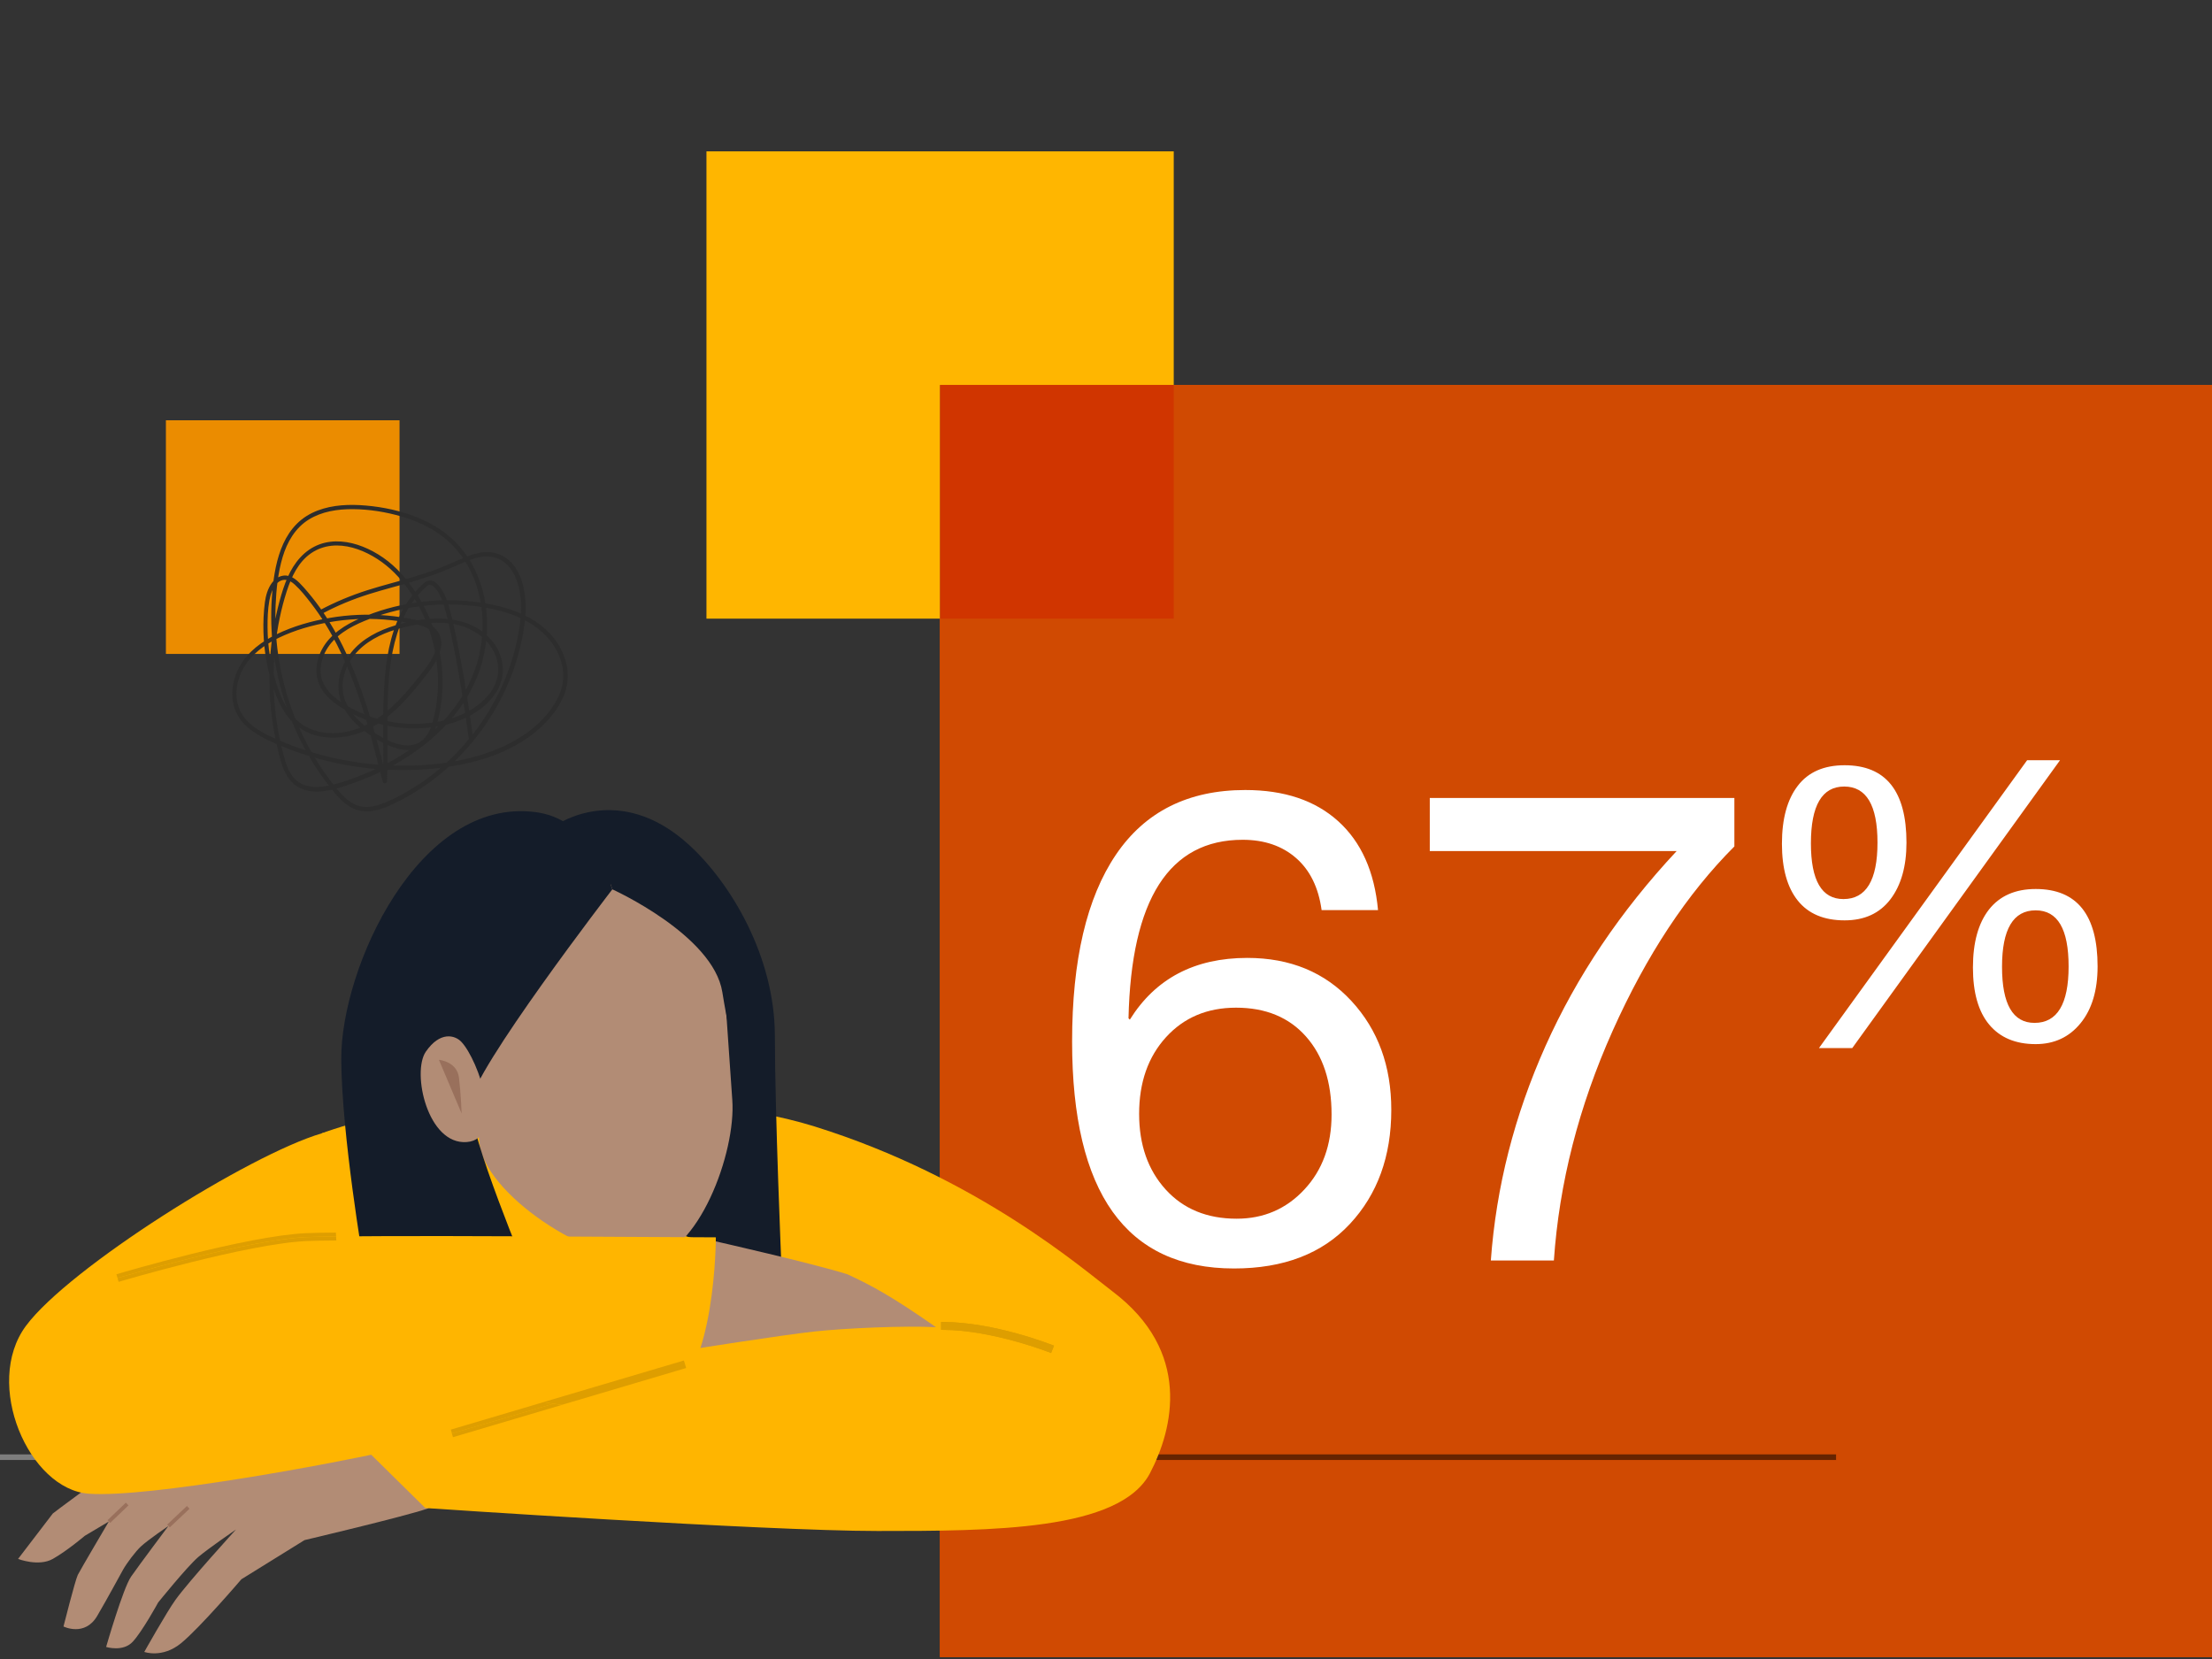 <?xml version="1.0" encoding="utf-8"?>
<!-- Generator: Adobe Illustrator 27.2.0, SVG Export Plug-In . SVG Version: 6.00 Build 0)  -->
<svg version="1.1" id="Layer_1" xmlns="http://www.w3.org/2000/svg" xmlns:xlink="http://www.w3.org/1999/xlink" x="0px" y="0px"
	 viewBox="0 0 400 300" style="enable-background:new 0 0 400 300;" xml:space="preserve">
<rect x="0" y="0" width="400" height="300" fill="#333333" stroke="none"/>
<style type="text/css">
	.st0{fill:#D04A02;}
	.st1{clip-path:url(#SVGID_00000111881426725580500660000012478480210530383274_);fill:#EB8C00;}
	.st2{clip-path:url(#SVGID_00000111881426725580500660000012478480210530383274_);fill:#7D7D7D;}
	.st3{clip-path:url(#SVGID_00000171705606845755639530000010641880774083006101_);fill:#B28C75;}
	.st4{clip-path:url(#SVGID_00000171705606845755639530000010641880774083006101_);fill:#FFB500;}
	.st5{fill:none;}
	.st6{fill:#FFB600;}
	.st7{clip-path:url(#SVGID_00000028313023772481224730000014306955283642773894_);fill:#EB8C00;}
	.st8{clip-path:url(#SVGID_00000028313023772481224730000014306955283642773894_);fill:#7D7D7D;}
	.st9{fill:#FFB500;}
	.st10{clip-path:url(#SVGID_00000034052510766262390670000014675883829840513430_);fill:#B28C75;}
	.st11{clip-path:url(#SVGID_00000034052510766262390670000014675883829840513430_);fill:#FFB500;}
	.st12{fill:#141C29;}
	.st13{fill:#B28C75;}
	.st14{fill:#99705C;}
	.st15{fill:#DE9E00;}
	.st16{fill:#2D2D2D;}
	.st17{fill:#D03500;}
	.st18{fill:#662401;}
	.st19{clip-path:url(#SVGID_00000149367512627741935180000007647460832387849861_);fill:#EB8C00;}
	.st20{clip-path:url(#SVGID_00000149367512627741935180000007647460832387849861_);fill:#7D7D7D;}
	.st21{clip-path:url(#SVGID_00000127045544605820271060000003004877060597495194_);fill:#B28C75;}
	.st22{clip-path:url(#SVGID_00000127045544605820271060000003004877060597495194_);fill:#FFB500;}
	.st23{clip-path:url(#SVGID_00000122707970010930230960000002726784263716008626_);fill:#EB8C00;}
	.st24{clip-path:url(#SVGID_00000122707970010930230960000002726784263716008626_);fill:#7D7D7D;}
	.st25{clip-path:url(#SVGID_00000174591612744702552790000009591835184521733257_);fill:#B28C75;}
	.st26{clip-path:url(#SVGID_00000174591612744702552790000009591835184521733257_);fill:#FFB500;}
	.st27{fill:#FFFFFF;}
</style>
<rect x="169.98" y="69.62" class="st0" width="230.02" height="230.02"/>
<g>
	<defs>
		<rect id="SVGID_1_" width="400" height="300"/>
	</defs>
	<clipPath id="SVGID_00000094598504482319256900000001948989262575050154_">
		<use xlink:href="#SVGID_1_"  style="overflow:visible;"/>
	</clipPath>
	<polyline style="clip-path:url(#SVGID_00000094598504482319256900000001948989262575050154_);fill:#EB8C00;" points="72.25,118.25 
		30,118.25 30,76 72.25,76 72.25,118.25 	"/>
	<polyline style="clip-path:url(#SVGID_00000094598504482319256900000001948989262575050154_);fill:#7D7D7D;" points="
		332.02,264.01 0,264.01 0,263 332.02,263 332.02,264.01 	"/>
</g>
<g>
	<defs>
		<rect id="SVGID_00000098909430707796143490000004322155613870467511_" width="400" height="300"/>
	</defs>
	<clipPath id="SVGID_00000081605930701189852080000010093499955508050623_">
		<use xlink:href="#SVGID_00000098909430707796143490000004322155613870467511_"  style="overflow:visible;"/>
	</clipPath>
	<path style="clip-path:url(#SVGID_00000081605930701189852080000010093499955508050623_);fill:#B28C75;" d="M31.91,262.11
		c0,0-9.49,3.38-11.42,4.02c-1.93,0.64-10.94,7.56-10.94,7.56l-6.28,8.21c0,0,3.7,1.45,6.28,0c2.57-1.45,5.79-4.18,5.79-4.18
		l4.34-2.58c0,0-5.13,8.69-5.61,9.65c-0.48,0.97-2.59,9.33-2.59,9.33s3.86,1.93,6.11-1.93c2.25-3.86,3.54-6.35,4.68-8.37
		c0.65-1.15,2.25-3.29,3.22-4.18c1.23-1.15,4.97-3.7,4.97-3.7s-5.31,7.08-6.76,9.17c-1.45,2.09-4.51,12.71-4.51,12.71
		s3.06,0.97,4.83-0.96c1.77-1.93,4.58-7.08,4.58-7.08s5.17-6.42,7.24-8.21c1.74-1.5,6.84-4.99,6.84-4.99s-8.49,9.31-10.94,12.71
		c-1.61,2.23-5.65,9.43-5.65,9.43s3.24,1.19,6.62-1.55c3.38-2.74,10.94-11.59,10.94-11.59l11.42-7.08c0,0,18.1-4.27,22.24-5.7
		c1.95-0.67-0.39-15.33-3.45-18.39C70.82,251.37,31.91,262.11,31.91,262.11L31.91,262.11z"/>
	<path style="clip-path:url(#SVGID_00000081605930701189852080000010093499955508050623_);fill:#FFB500;" d="M119.22,207.45
		c-9.31-0.78-47.83-6.39-61.03-2.51c-13.19,3.88-45.74,24.35-53.5,34.82c-7.76,10.48,0.52,29.58,11.38,30.35
		c10.87,0.78,44.55-5.55,53.08-7.49c8.54-1.94,54.72-15.92,54.72-15.92s-4.51-15.14,4.34-23.67L119.22,207.45L119.22,207.45z"/>
</g>
<path class="st0" d="M400,299.64H169.98V276.8c17.09-0.28,33.49-1.84,37.97-10.42c0.39-0.74,0.77-1.54,1.13-2.37H332V263H209.5
	c3.23-8.21,4.18-20-8.33-29.46c-3.74-2.83-14.55-12.14-31.19-20.58V111.87h42.25V69.62H400V299.64"/>
<rect class="st5" width="400" height="300"/>
<g>
	<path class="st0" d="M223.49,182.22c-5.2,0-9.42,1.78-12.66,5.34c-3.24,3.56-4.86,8.18-4.86,13.86c0,5.6,1.6,10.16,4.8,13.68
		c3.2,3.52,7.48,5.28,12.84,5.28c4.88,0,8.96-1.76,12.24-5.28c3.28-3.52,4.92-8.04,4.92-13.56c0-5.92-1.54-10.62-4.62-14.1
		C233.07,183.96,228.85,182.22,223.49,182.22z"/>
	<path class="st0" d="M368.1,164.61c-4.06,0-6.09,3.4-6.09,10.21c0,6.76,1.96,10.14,5.88,10.14c4.1,0,6.16-3.4,6.16-10.21
		C374.05,168,372.06,164.61,368.1,164.61z"/>
	<path class="st0" d="M339.49,152.37c0-6.76-2.01-10.14-6.02-10.14c-4.01,0-6.02,3.43-6.02,10.28c0,6.72,1.96,10.07,5.88,10.07
		C337.43,162.58,339.49,159.18,339.49,152.37z"/>
	<path class="st0" d="M212.23,69.62v42.25h-42.25v101.08c16.64,8.44,27.45,17.75,31.19,20.58c12.51,9.47,11.56,21.26,8.33,29.46H332
		v1.01H209.08c-0.36,0.84-0.74,1.63-1.13,2.37c-4.48,8.58-20.88,10.13-37.97,10.41v22.84H400V69.62H212.23z M244.07,221.34
		c-5,5.36-11.98,8.04-20.94,8.04c-19.52,0-29.28-13.68-29.28-41.04c0-14.72,2.64-25.98,7.92-33.78c5.28-7.8,13.08-11.7,23.4-11.7
		c7.04,0,12.64,1.88,16.8,5.64c4.16,3.76,6.56,9.12,7.2,16.08h-10.2c-0.56-4.08-2.1-7.22-4.62-9.42c-2.52-2.2-5.74-3.3-9.66-3.3
		c-13.28,0-20.16,10.76-20.64,32.28l0.24,0.24c4.64-7.44,11.72-11.16,21.24-11.16c7.76,0,14.04,2.6,18.84,7.8
		c4.8,5.2,7.2,11.76,7.2,19.68C251.57,209.1,249.07,215.98,244.07,221.34z M313.61,153.06c-8.56,8.56-15.9,19.68-22.02,33.36
		c-6.12,13.68-9.66,27.52-10.62,41.52h-11.4c0.96-13.28,4.26-26.22,9.9-38.82c5.64-12.6,13.54-24.34,23.7-35.22h-44.64v-9.6h55.08
		V153.06z M325.07,162.86c-1.91-2.38-2.87-5.81-2.87-10.28c0-4.52,0.96-8.02,2.87-10.49c1.91-2.47,4.73-3.71,8.46-3.71
		c7.46,0,11.19,4.66,11.19,13.99c0,4.29-0.97,7.71-2.9,10.25c-1.94,2.54-4.7,3.81-8.29,3.81
		C329.81,166.43,326.99,165.24,325.07,162.86z M328.92,189.52l37.64-52.05h5.95l-37.57,52.05H328.92z M376.22,185.04
		c-2.05,2.52-4.76,3.78-8.12,3.78c-3.64,0-6.44-1.18-8.4-3.53c-1.96-2.35-2.94-5.79-2.94-10.32c0-4.52,0.97-8.02,2.9-10.49
		c1.94-2.47,4.75-3.71,8.43-3.71c7.46,0,11.19,4.67,11.19,13.99C379.29,179.09,378.27,182.52,376.22,185.04z"/>
</g>
<polyline class="st6" points="170,111.87 127.75,111.87 127.75,27.37 212.25,27.37 212.25,69.62 170,69.62 170,111.87 "/>
<path class="st9" d="M201.19,233.54c-5.24-3.96-24.35-20.64-53.92-29.85c-12.78-3.98-27.52-4.52-43.94-5.42
	c-24.03-1.32-45.15,6.67-45.15,6.67s19.33,5.91,42.44,9.25l2.29,18.93l-52.39,13.58l26.39,26c0,0,61.2,4.15,81.77,4.15
	s43.82,0,49.29-10.48C212.17,258.33,215.55,244.4,201.19,233.54"/>
<path class="st12" d="M100.61,149.18c0,0,11.31-8,24.01,3.62c7.55,6.91,15.47,20.16,15.5,34.47c0.02,14.31,1.19,41.75,1.19,41.75
	l-24.85-7.87l-1.44-30.99L100.61,149.18L100.61,149.18z"/>
<path class="st12" d="M72.68,180.61c1.2,16.13,15.5,29.9,31.77,28.69c16.27-1.21,28.36-16.96,27.15-33.09
	c-1.21-16.13-15.37-28.23-31.64-27.01C83.69,150.41,71.48,164.47,72.68,180.61L72.68,180.61z"/>
<path class="st13" d="M85.53,185.25c1.05-14.04,12.24-24.43,24.94-25.38c12.7-0.95,19.82,9.23,20.77,21.97
	c0,0,1.12,16.26,1.18,17.05c0.71,9.53-6.2,28.09-15.37,28.77c-10.59,0.79-29.69-11.95-30.37-21.13
	C86.62,205.75,85.13,190.56,85.53,185.25L85.53,185.25z"/>
<path class="st12" d="M110.73,160.82c0,0,18.24,8.24,19.89,18.59c1.65,10.35,5.68,27.31,5.68,27.31l0.9-32.58l-11.6-15.13
	l-17.78-6.7L110.73,160.82L110.73,160.82z"/>
<path class="st12" d="M110.73,160.82c0,0-25.38,32.97-25.65,38.67c-0.27,5.7,10.36,31.03,10.36,31.03l-29.7-2.15
	c0,0-3.96-23.12-4.03-36.84c-0.08-16.51,14.02-47.47,35.16-44.67c4.27,0.56,6.57,2.8,6.57,2.8l4.39,2.64L110.73,160.82
	L110.73,160.82z"/>
<path class="st13" d="M83.41,188.38c-1.15-1.2-3.83-1.94-6.41,1.8c-2.57,3.75,0.31,16.87,7.4,16.34
	C91.48,205.99,86.55,191.65,83.41,188.38L83.41,188.38z"/>
<path class="st14" d="M79.37,191.65c0,0,3.28,0.28,3.63,3.24c0.35,2.97,0.48,6.47,0.48,6.47L79.37,191.65L79.37,191.65z"/>
<path class="st13" d="M129.22,224.43c0,0-8.51,7.57-4.26,19.58c0,0,16.62-2.61,22.19-3.22c5.73-0.63,16.67-1.09,22.11-0.79
	c-8.01-5.59-11.59-7.52-16.02-9.57C146.97,228.45,129.22,224.43,129.22,224.43L129.22,224.43z"/>
<path class="st9" d="M21.26,231.12c0,0,23.4-6.96,34.22-7.41c10.83-0.45,66.3,0.04,73.97,0.04c0,0,0,24.47-8.87,29.11
	c-13.71,7.16-58.03-8.84-58.03-8.84H21.26V231.12L21.26,231.12z"/>
<path class="st15" d="M60.74,222.89c-2.24,0.02-4.05,0.05-5.29,0.1c-10.79,0.45-33.44,7.15-34.4,7.44l0.2,0.68
	c0.03-0.01,23.4-6.96,34.22-7.41c1.23-0.05,3.05-0.09,5.31-0.12L60.74,222.89L60.74,222.89z"/>
<path class="st15" d="M60.78,223.59c-2.26,0.03-4.07,0.07-5.31,0.12c-10.82,0.45-34.19,7.4-34.22,7.41l0.2,0.68
	c0.23-0.07,23.43-6.94,34.05-7.38c1.25-0.05,3.07-0.09,5.32-0.1L60.78,223.59L60.78,223.59z"/>
<path class="st15" d="M100.05,253.84c-6.25,1.85-12.79,3.77-18.34,5.36l0.2,0.69l19.68-5.83
	C101.09,253.98,100.57,253.91,100.05,253.84"/>
<path class="st15" d="M98.25,253.56l-16.73,4.96l0.2,0.68c5.54-1.59,12.08-3.51,18.34-5.36C99.45,253.75,98.85,253.65,98.25,253.56"
	/>
<path class="st15" d="M123.67,246.02l-25.42,7.53c0.61,0.1,1.21,0.19,1.81,0.28c0.52,0.08,1.04,0.15,1.55,0.21l22.47-6.66
	L123.67,246.02L123.67,246.02z"/>
<path class="st15" d="M170.42,239.05h-0.25l0.01,1.43l0.24,0c9.11,0,19.55,4.15,19.65,4.19l0.53-1.33
	C190.16,243.17,179.8,239.05,170.42,239.05"/>
<polygon class="st14" points="19.92,275.39 19.45,274.89 22.76,271.73 23.23,272.22 19.92,275.39 "/>
<polygon class="st14" points="30.7,276.2 30.23,275.7 33.8,272.33 34.27,272.83 30.7,276.2 "/>
<path class="st16" d="M58.24,110.98c2.75-1.47,5.63-2.65,8.6-3.58c2.65-0.83,5.34-1.5,8-2.29c1.42-0.42,2.82-0.88,4.21-1.4
	c1.55-0.58,3.05-1.24,4.57-1.91c1.55-0.68,3.24-1.32,4.96-1.15c1.12,0.1,2.18,0.58,3,1.35c1.64,1.53,2.31,3.89,2.55,6.05
	c0.27,2.48-0.07,4.98-0.56,7.41c-1.08,5.29-3.24,10.33-6.24,14.81c-2.99,4.45-6.82,8.34-11.26,11.34c-1.12,0.75-2.27,1.45-3.46,2.09
	c-1.29,0.69-2.63,1.37-4.03,1.82c-1.51,0.49-3.11,0.62-4.57-0.13c-1.29-0.66-2.3-1.76-3.2-2.87c-3.77-4.59-6.64-9.94-8.5-15.57
	c-1.85-5.63-2.71-11.59-2.47-17.51c0.12-2.92,0.43-5.9,1.27-8.71c0.81-2.71,2.26-5.24,4.71-6.77c2.38-1.48,5.25-1.91,8-1.89
	c2.97,0.02,5.98,0.51,8.83,1.34c2.91,0.85,5.73,2.17,8.05,4.14c1.87,1.59,3.36,3.58,4.44,5.78c2.2,4.53,2.62,9.85,1.59,14.74
	c-1.1,5.24-3.99,9.88-7.81,13.59c-4,3.88-8.93,6.74-14.12,8.73c-1.32,0.51-2.67,0.98-4.03,1.35c-1.34,0.37-2.73,0.64-4.13,0.54
	c-1.35-0.09-2.62-0.6-3.53-1.63c-0.95-1.09-1.39-2.54-1.77-3.91c-1.79-6.52-2.29-13.36-1.54-20.08c0.37-3.29,1.03-6.58,2.05-9.74
	c0.84-2.6,2.09-5.3,4.42-6.89c4.58-3.11,10.6-0.48,14.28,2.82c2.07,1.86,3.76,4.17,5.1,6.61c1.36,2.49,2.34,5.17,2.93,7.94
	c0.59,2.78,0.77,5.66,0.51,8.49c-0.13,1.4-0.36,2.79-0.71,4.15c-0.33,1.31-0.81,2.67-1.8,3.64c-2.25,2.19-5.72,0.72-7.99-0.64
	c-2.37-1.42-4.73-3.23-5.94-5.78c-1.24-2.62-0.73-5.59,0.81-7.96c1.65-2.54,4.33-4.16,7.13-5.14c1.5-0.52,3.04-0.9,4.6-1.18
	c1.61-0.29,3.25-0.44,4.89-0.36c2.97,0.14,5.87,1.15,7.92,3.37c1.77,1.92,2.59,4.56,1.78,7.09c-0.8,2.47-2.9,4.32-5.11,5.55
	c-2.51,1.38-5.39,2.04-8.23,2.22c-2.99,0.19-6.01-0.18-8.87-1.08c-1.46-0.46-2.88-1.06-4.23-1.8c-1.27-0.7-2.52-1.5-3.54-2.54
	c-0.99-1.01-1.7-2.28-1.81-3.71c-0.11-1.45,0.29-2.9,1-4.15c1.48-2.61,4.24-4.18,6.93-5.29c3.05-1.26,6.27-2.12,9.54-2.59
	c3.28-0.47,6.64-0.51,9.93-0.15c3.08,0.34,6.22,1,9.02,2.36c2.66,1.29,4.97,3.23,6.33,5.89c0.64,1.25,1.05,2.64,1.11,4.05
	c0.06,1.52-0.3,2.99-0.98,4.35c-2.54,5.08-7.81,8.3-13.04,10.05c-5.82,1.94-12.14,2.46-18.23,2.12c-6.56-0.37-13.07-1.88-19.11-4.48
	c-2.57-1.11-5.43-2.43-6.87-4.99c-1.37-2.44-0.99-5.51,0.3-7.9c1.4-2.6,3.89-4.4,6.5-5.66c2.88-1.39,6.04-2.28,9.18-2.83
	c3.25-0.57,6.58-0.72,9.87-0.47c1.69,0.13,3.37,0.37,5.03,0.72c1.31,0.28,2.86,0.56,3.79,1.62c0.93,1.07,0.76,2.52,0.28,3.75
	c-0.55,1.42-1.5,2.63-2.44,3.81c-1.89,2.37-3.83,4.73-6.16,6.69c-2.23,1.87-4.8,3.29-7.69,3.78c-2.66,0.45-5.52,0.09-7.76-1.49
	c-2.43-1.71-3.7-4.6-4.56-7.34c-1.03-3.27-1.56-6.69-1.58-10.11c-0.01-1.61,0.04-3.28,0.33-4.87c0.2-1.13,0.6-2.37,1.46-3.18
	c0.35-0.33,0.79-0.55,1.28-0.56c0.73-0.01,1.35,0.4,1.87,0.88c1.07,0.98,2,2.16,2.89,3.31c3.64,4.7,6.22,10.14,8.22,15.71
	c1.95,5.43,3.38,11.03,4.78,16.62c0.11,0.44,0.76,0.33,0.78-0.11c0.18-4.5,0-9.01,0.1-13.52c0.09-4.4,0.39-8.89,1.72-13.11
	c0.61-1.95,1.46-3.82,2.61-5.51c0.58-0.85,1.24-1.63,1.96-2.35c0.32-0.31,0.69-0.77,1.1-0.96c0.28-0.13,0.56-0.02,0.8,0.15
	c0.75,0.54,1.22,1.54,1.58,2.36c0.39,0.91,0.63,1.88,0.88,2.84c0.58,2.27,1.06,4.56,1.51,6.86c0.92,4.76,1.69,9.55,2.35,14.36
	c0.07,0.5,0.13,1,0.2,1.5c0.03,0.21,0.16,0.39,0.4,0.39c0.19,0,0.42-0.18,0.4-0.39c-0.63-4.88-1.39-9.74-2.29-14.57
	c-0.46-2.45-0.95-4.89-1.53-7.3c-0.49-2.02-0.95-4.18-2.23-5.87c-0.49-0.65-1.24-1.36-2.13-1.13c-0.47,0.12-0.82,0.49-1.16,0.81
	c-0.39,0.36-0.77,0.75-1.12,1.15c-1.41,1.59-2.5,3.42-3.31,5.38c-1.74,4.17-2.24,8.77-2.43,13.25c-0.2,4.68-0.01,9.37-0.11,14.06
	c-0.01,0.54-0.03,1.07-0.05,1.61c0.26-0.04,0.52-0.07,0.78-0.11c-1.52-6.08-3.08-12.18-5.31-18.04c-2.19-5.77-5.04-11.33-9.05-16.05
	c-0.48-0.57-0.98-1.14-1.51-1.67c-0.54-0.53-1.16-1.04-1.91-1.24c-1.24-0.33-2.35,0.28-3.08,1.26c-0.74,1-1.1,2.28-1.26,3.5
	c-0.23,1.78-0.31,3.57-0.26,5.36c0.1,3.53,0.73,7.06,1.88,10.4c0.98,2.84,2.49,5.66,5.13,7.26c2.46,1.5,5.5,1.73,8.28,1.18
	c2.98-0.59,5.62-2.15,7.89-4.12c2.41-2.09,4.42-4.59,6.39-7.09c1.65-2.08,3.83-5.48,1.73-7.99c-0.94-1.13-2.47-1.52-3.85-1.83
	c-1.68-0.37-3.39-0.63-5.11-0.78c-3.46-0.31-6.96-0.16-10.38,0.43c-3.28,0.56-6.55,1.49-9.55,2.94c-2.69,1.3-5.26,3.19-6.73,5.85
	c-1.4,2.53-1.84,5.72-0.56,8.39c1.31,2.74,4.16,4.25,6.82,5.43c6.27,2.78,13.03,4.4,19.87,4.81c3.4,0.2,6.83,0.1,10.21-0.31
	c2.95-0.36,5.88-0.96,8.7-1.92c2.76-0.95,5.43-2.24,7.76-4.02c2.35-1.78,4.5-4.09,5.7-6.81c0.62-1.41,0.94-2.93,0.83-4.48
	c-0.1-1.48-0.54-2.93-1.22-4.25c-1.43-2.76-3.86-4.82-6.64-6.15c-2.93-1.4-6.16-2.09-9.37-2.44c-3.45-0.38-6.95-0.3-10.38,0.21
	c-3.37,0.5-6.68,1.42-9.8,2.77c-2.8,1.2-5.6,2.94-7.05,5.72c-0.69,1.32-1.08,2.83-0.95,4.33c0.13,1.52,0.8,2.88,1.82,3.99
	c1.02,1.12,2.32,1.98,3.63,2.72c1.36,0.77,2.8,1.41,4.29,1.91c2.99,1,6.18,1.43,9.33,1.25c2.97-0.17,5.99-0.82,8.63-2.24
	c2.35-1.26,4.51-3.16,5.5-5.69c1.02-2.62,0.4-5.48-1.3-7.65c-4.16-5.34-11.84-4.75-17.65-3.01c-3,0.9-5.98,2.39-7.97,4.88
	c-1.83,2.3-2.84,5.34-2.06,8.24c0.76,2.84,2.97,4.99,5.31,6.61c1.27,0.88,2.63,1.68,4.09,2.22c1.38,0.52,2.95,0.8,4.39,0.37
	c2.97-0.89,3.84-4.23,4.33-6.93c0.53-2.92,0.59-5.92,0.21-8.87c-0.77-5.87-3.27-11.51-7.26-15.91c-1.91-2.11-4.31-3.82-6.96-4.86
	c-2.45-0.97-5.27-1.33-7.8-0.4c-2.74,1.01-4.58,3.31-5.74,5.91c-0.62,1.4-1.08,2.87-1.48,4.36c-0.46,1.72-0.84,3.46-1.12,5.21
	c-1.13,6.93-0.92,14.07,0.65,20.92c0.65,2.83,1.37,6.44,4.33,7.74c2.69,1.18,5.8,0.27,8.44-0.61c5.54-1.84,10.84-4.59,15.26-8.43
	c4.23-3.68,7.63-8.43,9.09-13.88c1.36-5.04,1.2-10.61-0.8-15.46c-0.99-2.41-2.43-4.63-4.31-6.45c-2.21-2.13-4.95-3.64-7.83-4.64
	c-2.95-1.03-6.11-1.6-9.22-1.77c-2.91-0.15-5.94,0.12-8.59,1.41c-5.72,2.78-6.9,9.64-7.29,15.36c-0.43,6.18,0.35,12.44,2.2,18.35
	c1.85,5.93,4.79,11.51,8.69,16.35c0.93,1.16,1.95,2.31,3.24,3.08c1.41,0.85,3.01,1.01,4.6,0.66c1.56-0.35,3.04-1.07,4.46-1.8
	c1.26-0.64,2.48-1.35,3.66-2.13c4.7-3.07,8.74-7.11,11.9-11.75c3.15-4.63,5.41-9.9,6.5-15.39c0.51-2.58,0.85-5.23,0.5-7.86
	c-0.3-2.27-1.07-4.71-2.84-6.28c-0.9-0.8-2.01-1.3-3.2-1.45c-1.74-0.22-3.46,0.33-5.05,1c-1.63,0.68-3.22,1.43-4.87,2.05
	c-1.47,0.55-2.96,1.03-4.46,1.47c-2.66,0.79-5.36,1.46-8,2.3c-2.97,0.94-5.85,2.14-8.6,3.6C57.39,110.54,57.79,111.22,58.24,110.98
	L58.24,110.98z"/>
<polyline class="st17" points="212.25,111.87 170,111.87 170,69.62 212.25,69.62 212.25,111.87 "/>
<path class="st18" d="M332.02,264.01H209.1c0.14-0.33,0.28-0.67,0.42-1.01h122.5V264.01"/>
<path class="st15" d="M190.07,244.67c-0.1-0.04-10.54-4.19-19.65-4.19l-0.24,0l-0.01-1.43h0.25c9.39,0,19.74,4.12,20.18,4.29
	L190.07,244.67"/>
<g>
	<path class="st27" d="M225.19,142.86c7.04,0,12.64,1.88,16.8,5.64c4.16,3.76,6.56,9.12,7.2,16.08h-10.2
		c-0.56-4.08-2.1-7.22-4.62-9.42c-2.52-2.2-5.74-3.3-9.66-3.3c-13.28,0-20.16,10.76-20.64,32.28l0.24,0.24
		c4.64-7.44,11.72-11.16,21.24-11.16c7.76,0,14.04,2.6,18.84,7.8c4.8,5.2,7.2,11.76,7.2,19.68c0,8.4-2.5,15.28-7.5,20.64
		c-5,5.36-11.98,8.04-20.94,8.04c-19.52,0-29.28-13.68-29.28-41.04c0-14.72,2.64-25.98,7.92-33.78
		C207.07,146.76,214.87,142.86,225.19,142.86z M205.99,201.42c0,5.6,1.6,10.16,4.8,13.68c3.2,3.52,7.48,5.28,12.84,5.28
		c4.88,0,8.96-1.76,12.24-5.28c3.28-3.52,4.92-8.04,4.92-13.56c0-5.92-1.54-10.62-4.62-14.1c-3.08-3.48-7.3-5.22-12.66-5.22
		c-5.2,0-9.42,1.78-12.66,5.34C207.61,191.12,205.99,195.74,205.99,201.42z"/>
	<path class="st27" d="M313.63,144.3v8.76c-8.56,8.56-15.9,19.68-22.02,33.36c-6.12,13.68-9.66,27.52-10.62,41.52h-11.4
		c0.96-13.28,4.26-26.22,9.9-38.82c5.64-12.6,13.54-24.34,23.7-35.22h-44.64v-9.6H313.63z"/>
	<path class="st27" d="M333.56,138.38c7.46,0,11.19,4.66,11.19,13.99c0,4.29-0.97,7.71-2.9,10.25c-1.94,2.54-4.7,3.81-8.29,3.81
		c-3.73,0-6.55-1.19-8.46-3.57c-1.91-2.38-2.87-5.81-2.87-10.28c0-4.52,0.96-8.02,2.87-10.49
		C327,139.61,329.83,138.38,333.56,138.38z M327.47,152.51c0,6.72,1.96,10.07,5.88,10.07c4.1,0,6.16-3.4,6.16-10.21
		c0-6.76-2.01-10.14-6.02-10.14C329.48,142.23,327.47,145.65,327.47,152.51z M372.52,137.47l-37.57,52.05h-6.02l37.64-52.05H372.52z
		 M368.12,160.76c7.46,0,11.19,4.67,11.19,13.99c0,4.34-1.03,7.77-3.08,10.28c-2.05,2.52-4.76,3.78-8.12,3.78
		c-3.64,0-6.44-1.18-8.4-3.53c-1.96-2.35-2.94-5.79-2.94-10.32c0-4.52,0.97-8.02,2.9-10.49C361.62,162,364.43,160.76,368.12,160.76z
		 M362.03,174.83c0,6.76,1.96,10.14,5.88,10.14c4.1,0,6.16-3.4,6.16-10.21c0-6.76-1.98-10.14-5.95-10.14
		C364.06,164.61,362.03,168.02,362.03,174.83z"/>
</g>
</svg>

